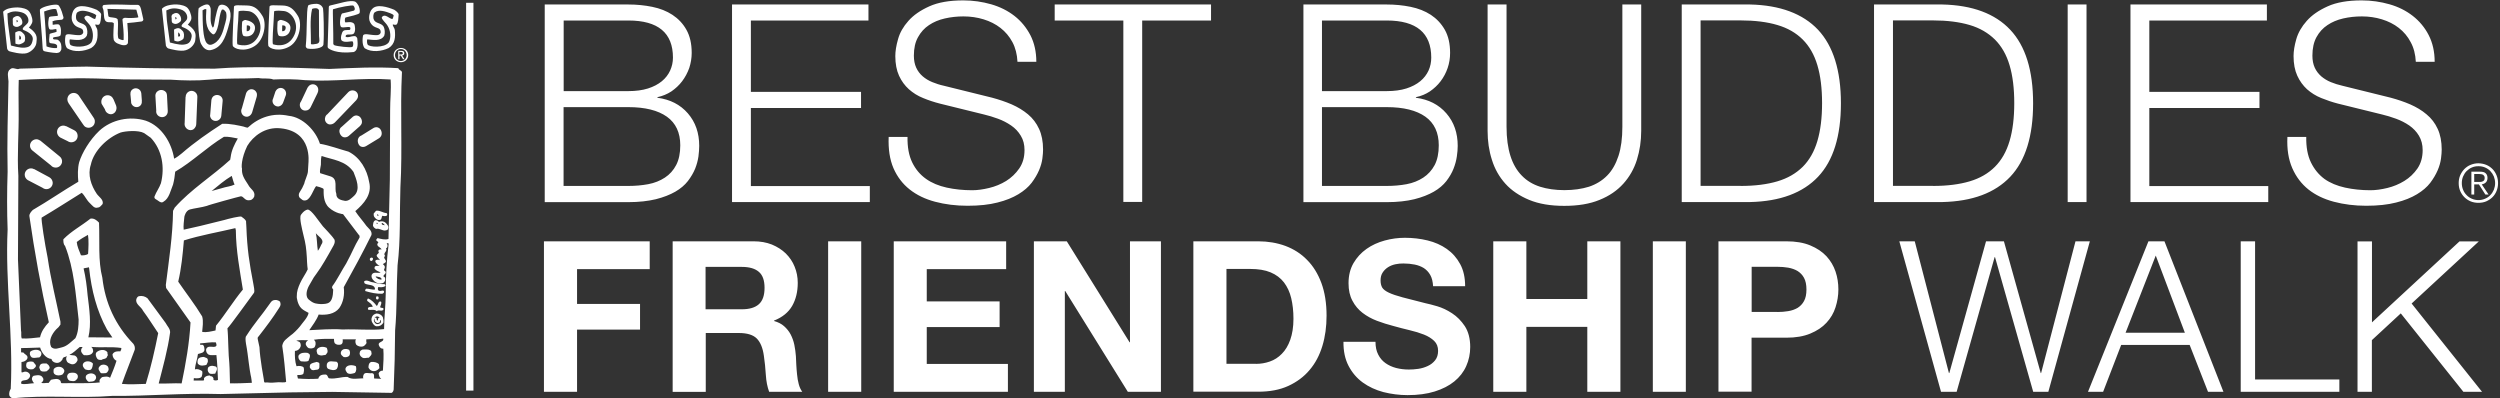 <svg xmlns="http://www.w3.org/2000/svg" xmlns:xlink="http://www.w3.org/1999/xlink" id="Layer_1" x="0px" y="0px" viewBox="0 0 2560 408" style="enable-background:new 0 0 2560 408;" xml:space="preserve"><rect x="0" y="0" width="2560" height="408" fill="#333333" stroke="none"/><style type="text/css">	.st0{fill:#FFFFFF;}</style><path id="BBFW" class="st0" d="M404.5,56.4c0-3.5,2.6-6.2,6-6.2c3.3,0,5.9,2.7,5.9,6.2c0,3.5-2.6,6.1-5.9,6.1 C407.2,62.5,404.5,59.9,404.5,56.4z M410.6,63.7c4,0,7.4-3,7.4-7.3c0-4.3-3.4-7.3-7.4-7.3c-4,0-7.5,3.1-7.5,7.3 C403,60.7,406.5,63.7,410.6,63.7z M408.9,56.9h1.5l2.3,3.7h1.5l-2.4-3.8c1.3-0.1,2.2-0.8,2.2-2.3c0-1.7-0.9-2.4-3-2.4h-3.2v8.5h1.3 V56.9z M408.9,55.8v-2.6h1.8c0.9,0,1.8,0.2,1.8,1.3c0,1.2-1,1.3-2,1.3H408.9z M321.7,194.7 M219.9,70.3c38.9-2.9,78.3-0.9,117.5,0.3 c22.8-1,47.4-2.3,70.5-0.8c0.4,2.1,3.2,2,3.7,4.1c-2,39.1,0.7,78.1-1.6,118.3c-0.9,26.7,0.3,53.2-2.9,79.4 c-1.2,21.7-0.5,44.9-2.5,66.6c-0.1,20.1-0.6,40.5-1.5,60.7c-0.2,1.3-0.7,2.7-2.1,3.4l-60.8-1l-43,0.5l-71.2,1.7 c-38.5-1.2-73.6,2.2-111.3,1.9c-33.4,2.7-68.6-1.2-101.6,2.5c-1.5-0.4-3.1-1.5-3.6-3.2c-0.3-2.8,0.3-4.5,1.5-6.6 C13.7,343,5.2,289.4,7.8,235c-0.7-17.9-0.7-39.1,0-59.2c-0.7-30.7,0.3-62.5,0.9-92.5c-0.2-4.2-2.1-9.8,1.8-12.5 c3.1-2.7,6.1,1.2,9.8-0.5c23-0.3,45.8-2.1,68.6-2.1C132,69.6,176.5,70.3,219.9,70.3z M264.8,79.9c-16.9,0.9-34,0-50.3,1.7 c-13,1.2-27.1,0.9-39.4,0l-48.5-0.3c-18.4-0.5-37.7-1.7-56-0.9c-17.9,0.1-35.2,0.6-51.4,1.5c-0.4,10.9-0.1,21.5-0.1,32.2 c0.3,21.9-1.7,44.4-0.3,66l-0.4,85.6c1.1,24.3,2,49,3.1,72.5c0.7,2.6-0.3,5.9,0.8,8.4c6.5,0.3,12.6-0.5,18.7-1.2 c1.3-6,4.8-10.9,9-15.4c-8.1-35.7-14.6-71.8-19.9-108.6c-0.3-2.3,1.7-4.6,3.5-6.4c15.7-9.1,30.8-19.6,46.6-28.9 c-0.6-6.4-0.8-13.7,0.9-20.1c2.9-9.4,10.6-22.6,20.6-32.1c12.5-11.5,31.2-15.4,47.6-10.3c16.3,5.6,26.6,22.9,29,38.9 c2.7-1.3,5.2-3.3,7.8-5.4c13-11.3,27-21,41.4-30.3c8.1-0.5,18,2,21.8,2.8c1,0.3,3,1.1,4.4,1.1c11.3-10.5,25.8-15.6,42-12.1 c14.3,1.4,27.7,15.2,31.9,28.6c10.1,1.8,19.5,5.4,29.3,8.1c12,6,19,18.6,21.1,31c3.2,12.7-5.2,22.1-14.2,29.9 c3.3,5.2,7.9,10.1,11.4,15.1c2.3,2.8,6,5,5.2,9.3c-8.9,18-18.5,35.7-28.4,53.5c1,7.5-0.4,15.5-4.6,21.4c-4.9,6.3-13.4,7.3-21.1,6.6 c-2.1,5.8-6.7,11.6-9.6,16c10.7-0.4,22.9-1.6,34-0.7c15.3-0.6,27.8,1.1,42.6-0.4c0.1-12.2,1.6-24.1,1.7-36.4c0-17.3,0.9-34.2,3-51.1 l-0.6-0.4c-0.3,0-0.9-0.2-1.3,0.1c-0.1,0.7,0.3,0.9,0.7,1.3c0,1.2,0.3,3.1-1.5,3.7c1.8,3.4-3.7,4.8-0.9,7.9c-3,2.2,1.7,3.7,0.6,6.3 c-0.8,0.8-2.2,1.7-3,2c5.1,3.9-1.2,5.5,2.5,7.4c2.4,2.9-4.9,4.2-0.2,6.4c0.7,2.2-0.2,4.5-2,5.6c-3.7,1.3-7.4,0-9.8-2.7 c-1.5-1.5-2.6-3.5-1.8-5.8c1.9-3.6,5.9-1,9.1-2.3c-2.1-1.1-4.4-1.6-6.1-3.7c-0.5-0.8,0-1.7,0.2-2.4c1.2-1,3.2-0.6,4.8-0.6 c-1.6-1-4.4-2.8-4.4-5.1c0.8-1.7,3.4-1.4,4.9-0.8l-3-3.5c-2.1-2.7,3.4-3.1,1.2-5.6c0-1.7,2-2.4,3.3-1.7c-0.7-2.2-3-2.3-4.1-4.3 c-0.8-1.2,0.3-2.3,0.9-3.3l-2-1.6c-0.8-1.1,0.6-1.8,1.1-2.6c3.6,0.8,7.4,2.1,11.2,0.9c0.5-20.3,1-40.3,1.4-60.8l0.3-70.9 c-0.1-10.9,1.3-21,0.5-31.6c-29.5-2.1-58,2.6-87.3,0.7c-10.7-1.1-22-1.2-32.8-0.7C275.2,79.6,270.1,81,264.8,79.9z M323.7,190.6 c-2.8,3.3-5.4,13-10.3,14.5c-3.4,0.8-4.1-0.8-6.5-2.6c-1.2-1.5-1.3-3.7-0.1-5.6c2.4-3.6,3-4.9,4.7-8.8c0.2-2.1,3.7-9.4,3.8-12.4 l0.5-8.2c0-1.4,4.4-32.7-28.3-36.1c-16.1-1.8-28.4,8.2-34.3,18c-6.3,13-6,22.3-5.4,23.1c-0.4,6.4,1.9,9.9,6.3,16.6 c2.4,4.9,7.7,6.4,6.2,12.3c-1.2,2.6-3.2,3.9-6.2,3.7c-3.7-0.2-4.8-4.1-7.5-4.1c-0.8,0-33.9,9.1-34.7,9.8c-4.7,1.5-13.7,2.6-17.5,3.7 c-4.4,1.3-5.6,7.4-5.6,7.4c-0.4,4.1-1.2,9.5-0.7,13.3l16.8-3.8l24.7-6.1c3.2-1,17.3-4.6,17.8-3.3c2.8,2,4.9,3.7,4.6,5.4 c-0.1-0.2,0.4,5.3,0.3,5.3c0.8,22.2,3,36.6,7.1,57.8c0.2,1.8,1.7,7.4,0.7,9.3c-5.1,6.8-24.4,33.8-27.2,36.4c0,0,0.6,7,0.5,7.1 c0.4,6.1,0.4,19.1,1.4,28.3c0.6,8.8,0.3,12.4,0.7,20.9c4.9,0.3,16.9-0.3,22.4-0.5c0,0-0.4-5-1.3-8.3c-0.8-3.3-3.1-21.8-3.1-21.8 c-0.4-5.1-3.5-15.8-1.3-17.9c8.7-13.6,15.4-20.5,24.4-33.5c2.3-3.7,4.7-3.3,6.4-3.3c0,0,2.8,0.5,3.8,1.8c0.8,2.6,0.8,3.7-1.1,6.5 c-6.5,10.3-13,18.8-20.9,29c-1,0.8-1.1,1.6-0.8,3.1c0.5,2.8,1.7,7.9,1.7,7.9c0.4,11.4,4.5,33.3,4.5,33.3c0.1,1.2,0.1,3.3,1.5,2.9 l1.7-0.1c4.3,0.5,7.1,0.2,12-0.2c2-0.1,6.4,0.7,7.6-0.5c-1.1-12.1-2.1-24.5-4-36.7c0.8-5.4,4.7-7.3,8.3-10.5 c2.9-1.9,7.4-6.4,9.8-9.4c2.7-3.9,8.1-9.1,8.9-13.9c-2.6-1.5-5.1-2.5-7.3-4.6c-4.1-3.7-5.1-12.1-4.8-12.1c-0.1-5.3,1.4-9.2,3.4-13.7 c2-4.6,6.1-10.2,7.8-14.2c-0.6-3.6-0.9-12.2-0.9-12.2c-0.6-9.5-1.1-13.6-3.5-23c-1.3-5.7-4.4-17.4-2.6-20.5c0,0,3-4.8,6.9-5.5 c3.9-0.1,11.3,11.9,15.7,17.2c0,0,10.2,10.7,11,12.5c0.1-0.1,2.5,2.2-0.1,7c0,0-8.6,15.7-13.3,22.8c-2,3.1-7,10-7,10 c-1.8,3.1-3.2,5.4-5,8.7c-1.8,3.3-4.7,11,0.7,14.6c4.6,3.8,7.3,3.6,11.7,4c6.8-0.3,12.2,0.2,12.5-14.9c-1-1.5-1.6-1.7-0.8-3.6 c3.8-4.6,10.6-17.8,14.1-23.1c6.9-12.7,7.8-16.7,13.7-26.6c0.3-2.3-0.8-2.7-0.8-2.7l-16.1-21.2c0,0-7.7-0.6-14.4-6.7 c-6-5.4-5.5-14.5-5.5-18.8C331.5,192.4,323.7,190.6,323.7,190.6z M147.6,136.3c-6-3.3-19.1-2.1-24.1-0.6 c-13.4,5.2-27.5,18.5-30.5,33c-3.5,10.4,0.4,21.4,6.1,29.8c2.1,3.1,7.2,5.9,6,10.4c-1.4,1.4-2.6,3.5-4.8,3.6 c-3.8,1.3-5.8-2.2-8.2-4.4c-3.6-3.3-5.1-7.7-8.4-10.7c-13.7,8.5-27.3,17.3-41,25.4c-0.9,1.1,3.3,27.5,6.1,41.2 c3.2,22,8.7,43.7,13.1,65.4v3c-1.1,1.8-2.5,3.4-4.4,4.9c-4.5,4.9-8.1,11.6-5.1,18c3.5,3.4,7.8,1,11.3,0.3c5.3-1.3,9.3-5.8,13.5-9.3 c2.9-5.7,3.3-12.8,3.3-19.1c-3-26.1-4.6-51.9-13.9-75.4c-1.7-1.5-1.8-4.6-1.7-6.8c8.3-8.5,18.3-13.6,27.7-21.1 c3.5-0.7,6.5,1.6,8.8,4.1c0.8,18.8-1.1,39,3.4,56.4c2.9,25.8,13.2,48.4,31.7,67.6c1.3,1.7,1.9,3.7,1.5,6.1c-4.3,11.7-9,23.1-13.2,35 c8.9,0.9,16,0.1,24.5,0c5.2-17,9.2-34.4,12.7-52c-5.2-7.6-10.1-15.6-15.5-22.8c-1.9-4.3-8-6.7-6.9-11.8c0.3-1.3,1.2-2.8,2.6-3.2 c3.4-0.7,6.4,0.2,8.8,2.1l18.6,25.3c1.6,3.2,4.7,5.8,4.6,9.6c-2.4,18-7.4,35.4-11.7,52.4c8.5,0.3,15.5-0.5,23.5-0.1 c4.2-20.3,7.9-40.8,9.1-62.4l-25-35.3l-0.3-3.1c3.1-25,7.1-50.3,7.4-75.9l1.7-3.3c16.8-18.9,38.1-31.9,56.8-49l0.5-2.8 c0.9-7,3.7-12.6,7.3-19c-4.4-0.8-9.6-2.1-14.2-1.7c-17.6,10.7-32.2,25.4-49.9,35.7c-0.4,4.6-1.1,9-2.2,13.2 c-2.5,5.9-3.9,14.1-9.7,17.5c-0.9,0.5-1.7,1.5-4.2,0c-3.6-2.8-5.6-2.6-5.1-5.3c1.8-4.8,4.9-8.7,6.6-13.6 c4.1-16.4,1.2-34.1-10.4-46.5L147.6,136.3z M329.3,159.7c-0.9,3.1-0.5,5.7-0.7,9c-0.6,3.6-1.3,6.3-0.8,8.6l10.6,3.3 c8.2,2.7,3.6,11.8,6,17.9c-0.3,5.6,5.6,6.6,9,7.2c3.8,0.2,6.4-2.7,9.2-5.2c7-6.6,2.1-17.3-0.6-24.4 C353.9,164.3,340.7,163.7,329.3,159.7z M216.7,195.6l10.4-2.9c4.3-1.5,9-1.7,13.1-3.7c-1.3-2.7-1.9-6-2.9-8.9 C230.1,184.4,223.4,190.1,216.7,195.6z M386,215.7c-1.7,0-1.8,1.8-3.2,2.6c-0.4,1.7-0.1,3.6,1.2,4.7c1.2,1.5,2.9,2.7,5.2,2.2 c1.9-0.8,1.4-2.8,2.2-4.2c1.4,0.3,3.5,0.6,4.7-0.2c0.8-0.8,0.4-2.4-0.4-2.6C392.1,217.9,389.6,215.7,386,215.7z M386.5,219.5 c0.4-0.3,0.7,0.3,0.7,0.3s0.5,1,0.2,1.3c-0.5,0.3-1.2-0.8-1.2-0.8S386.1,219.7,386.5,219.5z M384.5,225.5c-2.3,0.9-2.4,3.3-2.6,5.6 c0.5,1.6,1.7,2.6,3.2,3.3c3.2-0.9,5.8,1.6,9,1.7c1.4-0.5,2.8-0.1,3.2-1.8c1.1-2.6-0.8-4.4-2.3-6.1c-2-1.8-4.6-2-7-1 C387,225.9,385.9,225.6,384.5,225.5z M386.8,228.9c0,0.2-0.5,0.6-0.9,0.5c0,0-0.4-0.6-0.3-1.1C385.8,227.9,386.5,228,386.8,228.9z  M393.8,230.2v0.5c-1-0.5-2.4-0.1-3-1.4C390.9,227,393,229.4,393.8,230.2z M241,233.6c-17.6,4.2-35.6,7.2-52.7,12.6 c-1.2,14.3-2.6,28.7-5.8,42.2c8.1,11.9,17.1,23.3,24.5,35.6c1.5,5,0.4,11,0,15.8c4.5,0.9,9.3-0.5,13.7-1.4l0.5-4.9 c9.8-12,17.6-25,27.5-37c-3.2-20-7-39.6-7.2-60.7L241,233.6z M323.4,238.8c1.4,5.7,1.1,12.3,2.1,18c2.1-2.4,2.8-5.4,4.5-8 C331.4,244.7,325.7,241.9,323.4,238.8z M90.1,240.5c-3.1,1.6-8.1,4.6-11.5,7.3c0.3,4.2,2.4,8.9,4.3,13.6c1.8,0.4,6.2-0.2,7.3-1.5 C90.6,254.6,91,245.5,90.1,240.5z M378.7,265.6c0.1,0.7,0.5,1.8,1.7,1.7c0.9-0.5,1.8-1.4,1.5-2.8C381,263.1,378.5,263.9,378.7,265.6 z M90.9,273.6c-1.6,0.8-3.6,0.6-5.3,1.3c2.1,8.8,3.3,18,4.1,27.3c1.7,14.1,4.1,29.5,0.8,43.2l24.6,0.2l-5.6-8.3 c-10.5-19.1-15.8-40.1-18.2-62.4L90.9,273.6z M384.8,283v0.7c1.5,1.5,3.8,3.1,6.1,2.4C390.3,283.3,386.9,283.6,384.8,283z  M382.1,289.1c-3.2-0.1-6-3-9-1.2c-0.6,0.8,0,1.6,0.4,2.4c3.5,2.1,10.5,0.5,10.5,6.1c-2.8,0.6-5.8-0.9-9-0.8 c-0.9,0.6-1.1,1.5-1.1,2.4c5.6,1.7,11.5,3,17.5,2.8c0.9-0.4,2.1-0.9,1.9-2.4c-0.9-1.9-3.1,0-4.9-0.6c-1.8-0.3-1.6-2.4-1.2-3.8 c2.3,0,5.6,0.6,7.4-1.3c0.2-0.8-0.2-1.4-0.8-1.7C389.7,291.1,385.8,290.2,382.1,289.1z M386,303.4c-1.2,0.2-0.9,1.5-0.9,2.5 c0.3,0.6,0.9,0.9,1.7,0.7c1.1-0.2,0.9-1.5,0.9-2.5C387.2,303.7,386.8,303.4,386,303.4z M377.2,305.7c-1.2,0-1.2,1.3-1.2,2.4 c2.1,1.6,5.4,3.6,5.6,6.1c-1.2,0-2.5,0-3.6,0.3c-1.3,0.3-1.5,1.7-1,2.6c2.8,0.8,6.6-0.8,8.8,1.6c2-2.1,5,0.7,6.8-1.6 c0.8-2.7-2.4-1.2-3.4-2.6c0.5-1.8,1.9-4,1-5.6c-3.1-1.1-2.6,3.1-4.4,4.4C383.6,310.3,380.5,307.1,377.2,305.7z M392.5,330.6 c-1.6,2.3-3.7,3.7-6.5,3.5c-2.1,0.2-3.6-1.8-4.6-3.5c-1-1.5-1.4-3.7-0.7-5.4c0.6-2.4,2.6-3.7,4.9-4.2c2.6,0.1,5.1,1.3,6.4,3.7 C392.5,326.7,392.9,328.7,392.5,330.6z M383.5,325.8c0.8-0.6,1.3-0.8,1.9-0.2c0.4,0.5,0.2,1.8,0.5,2.2c0.8,0.9,1.1,0.3,1.2-0.6 c0.2-0.3-0.1-1,0.2-1.2c0.4-0.5,0.9-1,1.8-0.5C387.7,323.9,384.8,323.1,383.5,325.8z M390,327.7h-0.4l-0.2,0.8l-0.1,0.6 c-0.5,1.4-1.6,1.5-2.9,1.7c-1.7-0.4-3.2-2-2.9-4.3l-0.4-0.2l-0.3,1.9l0.4,1.2c0.9,1.8,1.7,2.3,3.4,2.5 C388.4,331.4,390.9,331.3,390,327.7z M50.5,181.5L50.5,181.5l-15.6-8.4l-0.1,0.1c-0.9-0.5-1.9-0.8-3-0.8c-3.6,0-6.5,2.9-6.5,6.5 c0,2.4,1.3,4.3,3.1,5.5l0,0l15,7.8c1.2,0.9,2.6,1.5,4.1,1.5c3.6,0,6.5-2.9,6.5-6.5C53.9,184.7,52.5,182.6,50.5,181.5z M61,160.1 L61,160.1l-19.8-16.2l0,0.1c-0.8-0.6-1.8-1-2.8-1.3c-3.6-0.6-6.9,1.8-7.6,5.3c-0.4,2.3,0.5,4.5,2.1,5.9l0,0l19.3,15.5 c0.9,1.1,2.2,1.9,3.7,2.1c3.6,0.7,6.9-1.7,7.6-5.3C63.9,163.9,62.9,161.5,61,160.1z M75.9,133.3L75.9,133.3l-8.1-4.1l-0.1,0.1 c-0.9-0.5-2-0.7-3.1-0.7c-3.6,0.2-6.3,3.1-6.2,6.8c0.1,2.3,1.5,4.3,3.3,5.4l0,0l7.5,3.7c1.2,0.8,2.6,1.3,4.1,1.2 c3.7-0.2,6.4-3.2,6.2-6.8C79.5,136.4,78,134.3,75.9,133.3z M95.8,120.4L95.8,120.4L80.6,97.7l0,0c-0.7-0.9-1.5-1.5-2.5-2 c-3.3-1.4-7.1,0-8.6,3.4c-0.9,2.1-0.6,4.5,0.6,6.3v0.1L85,127.3c0.7,1.2,1.7,2.4,3.1,3c3.3,1.4,7.1-0.1,8.5-3.3 C97.6,124.7,97.2,122.2,95.8,120.4z M118.9,108.1L118.9,108.1l-2.7-6.5l-0.1,0c-0.4-1-1-1.9-1.8-2.6c-2.8-2.3-6.8-1.9-9.1,0.9 c-1.4,1.8-1.8,4.1-1.2,6.2l0,0.1l3.3,5.5c0.4,1.4,1,2.7,2.2,3.7c2.8,2.3,6,2.1,8.4-0.6C119.4,112.8,119.7,110.3,118.9,108.1z  M145.2,103.6h0.1l-0.6-8h0c-0.1-0.9-0.4-1.8-0.9-2.6c-1.7-2.6-5.2-3.4-7.8-1.7c-1.7,1-2.6,2.9-2.4,4.8h-0.1l0.7,7.3 c-0.1,1.2,0.1,2.6,0.9,3.7c1.7,2.6,5.2,3.4,7.8,1.7C144.6,107.7,145.5,105.7,145.2,103.6z M171.8,113.7L171.8,113.7L171,97.7H171 c0-0.9-0.3-1.9-0.7-2.8c-1.8-2.7-5.5-3.6-8.3-1.9c-1.9,1-2.9,3-2.9,4.9h0l0.9,15.3c-0.2,1.3,0,2.7,0.8,3.9c1.7,2.8,5.5,3.7,8.3,2 C170.9,118,171.9,115.9,171.8,113.7z M201,126.4L201,126.4l1.1-27.2l0,0c0-1-0.2-2.1-0.7-3c-1.7-3-5.4-4.1-8.3-2.3 c-1.9,1.1-3,3.2-3,5.4h-0.1l-0.9,26.4c-0.2,1.5-0.1,2.9,0.7,4.3c1.8,3.1,5.5,4.2,8.3,2.4C200,131,201.1,128.7,201,126.4z  M226.6,118.7L226.6,118.7l1.4-15.3l0,0c0.1-0.9,0-1.9-0.4-2.7c-1.2-2.9-4.7-4.2-7.6-3c-1.9,0.7-3.1,2.4-3.4,4.3l-0.1,0l-1.2,14.7 c-0.3,1.2-0.3,2.5,0.3,3.7c1.2,2.9,4.6,4.2,7.5,3C225.1,122.5,226.4,120.7,226.6,118.7z M289.9,105.1L289.9,105.1l2.8-7.6l0,0 c0.3-0.8,0.4-1.7,0.2-2.7c-0.5-3.1-3.4-5.2-6.4-4.7c-2,0.3-3.5,1.7-4.3,3.4l-0.1,0l-2.3,7c-0.6,1.1-0.9,2.4-0.7,3.7 c0.5,3.1,3.4,5.2,6.4,4.8C287.6,108.5,289.2,107,289.9,105.1z M258.2,115L258.2,115l4.7-16l0,0c0.2-1,0.3-1.9,0.2-2.9 c-0.7-3.3-3.7-5.3-6.9-4.6c-2,0.6-3.5,2.1-4.2,4h0l-4.3,15.3c-0.6,1.2-0.9,2.7-0.6,4c0.6,3.3,3.7,5.3,6.8,4.6 C256,118.8,257.6,117,258.2,115z M318.1,109.8L318.1,109.8l7.3-15h-0.1c0.4-0.9,0.7-1.8,0.6-2.9c0-3.3-2.7-5.8-5.9-5.6 c-2.1,0.1-3.9,1.4-4.8,3.2l-0.1-0.1l-6.8,14.4c-0.9,1.1-1.3,2.4-1.3,3.8c0.1,3.3,2.7,5.9,6,5.6C315.3,113.2,317.2,111.7,318.1,109.8 z M357.1,139.2L357.1,139.2l11.6-10.2v-0.1c0.7-0.6,1.2-1.3,1.6-2.2c1.2-3-0.7-7.2-3.6-8.1c-1.8-0.8-3.8-0.3-5.3,0.9v0l-11,9.9 c-1.1,0.7-2,1.7-2.5,2.9c-1.2,2.9,0.8,7.1,3.6,8.1C353.5,141,355.6,140.5,357.1,139.2z M342.9,125.4L342.9,125.4l22.1-23v-0.1 c0.6-0.6,1.1-1.6,1.4-2.5c0.9-3.2-0.9-6.4-4.1-7.1c-2.1-0.5-4.2,0.2-5.6,1.6l0,0l-21.4,22.6c-1.2,0.8-2,1.9-2.3,3.3 c-1,3.2,0.9,6.4,4.1,7.2C339.2,127.7,341.4,126.9,342.9,125.4z M374.9,149.6L374.9,149.6l13.3-8.1l0,0c0.7-0.5,1.4-1.1,1.9-2 c1.7-2.6,0.5-7-2.1-8.5c-1.6-1-3.7-1-5.4,0V131l-12.6,7.8c-1.2,0.4-2.3,1.3-2.9,2.5c-1.6,2.6-0.5,7,2.1,8.6 C371.1,150.9,373.2,150.6,374.9,149.6z M388.3,354.3c-2.5-4.8,5.2-3.5,4.1-7.6c-5.1,1.1-11.7,0.2-17.3,0.8c0,0.9-0.2,2.6,0.3,3.7 c-0.9,1.5-2.3,3.2-3.9,3.6c-2.3,0.5-4.8-0.1-6.6-1.7c-0.9-1.4-1.5-3.9-0.4-5.6h-13.6c0.2,2.2,0.2,4.4-1.8,5.3 c-2.3,0.6-4.6,0.3-6.2-1.2c-0.9-1.3-0.9-3.3-0.9-4.6c-7.1-0.1-14.8-0.1-20.6,0.9l1.2,1.3c1.2,2.5,0.4,4.8-0.5,6.4 c-1.7,1.4-4,1.4-6,0.9c-1.2-0.6-2.2-2-2.7-3c-1-2.1,0.5-4.3,2.2-5.1c-4.1,0.1-8.5-0.5-12.2,0.4l1.9,0.8c2.4,0.6,2.6,2.2,2.7,4.5 c-0.6,2.9-3,5.2-6,5.2c-0.2,5.4,0,10.8,1.6,15.7c2.7-0.6,6.2-0.3,7.4,1.4c0.6,2.2,0.2,4.4-0.4,6.4c-1.6,1.5-4.3,1.2-6.1,1.2 c-0.2,1.2,0.4,2.6,0.6,3.6c6.6,0.5,13.8,0.7,20.8,0.2c1.1-4,4.4-4.3,7.6-4.3c2.5,0.5,1.8,3.1,3.5,3.9c7,1,12.2-1.7,18.9-1.4 c4.3,3.1,10.9,1.4,16.2,1.4c-0.6-1.1-0.2-2,0-3.1c1.2-4.1,5.8-1.5,8.7-2.2c3.3,0.3,1.8,3.9,2.4,5.5l7.2,0.3c-2-1.4-2.2-3.2-2.7-5.4 c0.4-1.8,2.1-3,4.4-3c0.5-7,1-15.6,0.4-22.4C390.1,357.2,389,355.8,388.3,354.3z M308.1,370c-2-1.4-3.1-3.8-2.3-6.1 c2-2.9,5.8-2.9,8.9-2.6c0.9,0.3,1.8,0.8,2.4,1.6c0.9,2.5-0.6,4.4-1.2,6.6C313.6,370.7,310.4,370.1,308.1,370z M325.1,378.5 c-2.6,0-5.5,1.9-7.2-1.2c-1.2-1.1-0.6-3-0.1-4.2c1.8-1.7,4.3-1.7,6.5-2.5c1.1,0.4,2.6,0.4,2.8,1.9 C326.8,374.3,328,377.7,325.1,378.5z M330.9,363.8c-2,0.6-4.3,0-5.8-1.2c-0.5-1.5-1.4-3.5-0.4-5c2.2-3,7-2.9,9.9-1.4 c0.6,1.3,1.6,4.4-0.1,5.8C333.1,364.5,332.1,363.2,330.9,363.8z M344.9,377.7c-2.2,2.2-6.4,1.1-8.8,0c-1.9-1.1-1.6-3.5-1.3-5.2 c1.8-4,6.3-2,9.8-2.1l1.3,1.3C346.5,374,345.9,376.1,344.9,377.7z M351.9,365.6c-1.2-1.1-2.6-1.9-2.9-3.5c-0.3-2.3,1.1-3.7,2.9-4.5 c2-0.5,4.1-0.3,5.7,0.7c1,1.7,1.3,4.4-0.2,6.2C356.1,365.7,353.9,366,351.9,365.6z M363.3,381.9c-2.2,0.7-5.5,1.7-7.7,0 c-1.2-1.6-2.7-3.5-1.3-5.7c2-2.9,7.2-2.6,10.1-1.2C365.1,377.1,365.1,380.2,363.3,381.9z M370.8,366c-1.8-1.1-3-3.1-2.4-4.9 c0-1.7,1.2-2.3,2.6-3.1c1.6-0.1,9.4-1.1,9.3,2.8c0.9,2.7-1.4,3.9-2.6,5.5C375.5,366.1,372.8,367.5,370.8,366z M381.1,379.8 c-1.8-0.5-3-1.8-3.8-3.5c0.1-2.1,0.2-4.7,2.9-5.7c2.7-0.2,6,0.4,7.8,2.3l0.5,4.1C386.6,379.3,384,380.6,381.1,379.8z M221.6,363.6 c-2.7-0.1-5.5,0.5-7.9-0.4c-2-1.2-3-3.4-2.6-5.6c0.3-1.1,1.4-2.2,2.5-2.4c2.3-0.8,8.1,1.5,8.1-2.1l-0.6-2.5 c-5.4-0.5-10.4,0.7-15.9,1c-0.1,0.2-0.6,0.4-0.4,0.7c0,1.4,1.8,0.5,2.8,0.8c1.7,1.1,1.5,2.9,1.8,4.6c0,3.9-4.2,3.9-6.7,4.8 c-0.6,5.4-2.8,10.3-3.1,15.8c2.7-1,5.2,0.4,7.4,1.7c0.6,2.1,0,4.1-0.6,5.9c-1.8,1.9-5.2,1.6-7.9,1.3l-0.2,2.5h9.4 c1.7,0.2,1.2-1.6,1.2-2.5c1.4-2,3.6-2.7,6-2.7c0.4,0.4,0.8,1,1.4,0.8c1.6,0.1,2.7,2,2.3,3.7c1.2,0.8,3.4,0.8,4.6,0 C222.9,380.2,222.5,371.8,221.6,363.6z M203.2,373c-1.5-1.1-0.9-3.4-0.6-4.9c1.2-2.3,3.8-2.5,6.2-2.6c1.4,0.9,4,0.7,4,3.2 c0.5,2-0.8,3.5-1.5,5C208.6,374.3,205.5,375.1,203.2,373z M220.4,382.6c-2,0.2-4.6,0.7-6.1-0.4c-1.7-1.7-2.1-3.8-1.1-6 c1.2-1.4,3.7-2,5.6-1.4c1.2,0.2,2.6,0.3,3.2,1.7C222.7,379,221,380.6,220.4,382.6z M124.1,356.3c-10.1-1.5-20.5-0.1-30.7-1.1 c1.7,1.1,1.9,3,2,4.8c-1.3,3.8-5.5,4-9.3,3.7c-1.2-0.6-2-1.9-2.6-2.9c-1-1.8-0.3-4.1,1.2-5.5h-3c-3.6,2.9-6.7,6.3-10.7,8.1l5.2,0.6 c2.1,0.6,3.8,3.2,3,5.5c-1.3,2.6-3.7,4.3-6.8,3.2c-1.6-0.8-3.5-1.1-4.1-3.2c-1-1.5-0.5-4.1,0.4-5c-1.4,1.2-4.6,0.9-4.6,3.3 c-1.5,2.6-4.1,4.5-7.3,3.6c-1.9-0.4-3.8-1.8-4.1-3.8c-5.9-0.5-10.2-6.7-11.6-11.7c-6.3,0.1-13.1,0.6-19.5,0.5v4.4l2.4,0.2 c1.3,2.1,5.1,2.8,4,6.1c-1.1,2.4-3.6,3.4-6,3.6v10.5c0.7,0,1.4,0.3,1.7-0.1c2.5-1.2,5.4-0.3,6.8,2.1c0.9,2-0.1,3.8-2,5.2 c-2.2,1.8-7.9-0.1-6.7,4.6c4.2,0.9,8.7-0.4,13.1-0.6v-0.3c-1.4-0.5-1.2-2-2-2.9c-0.6-1.6,0-3.5,1.5-4.4c3.1-0.5,7.6-1.7,9.5,2.1 c1.3,1.9,0,4-1.7,5.2c2.6,0.7,4.9-0.2,7.6,0l2.4-3.2c3-0.6,7.5-2.1,9.8,1.2c0.4,0.8,0,1.8,1.1,2.3c13-0.3,26.8,0.6,39.1-0.8 c-1-2.3,0.5-3.9,2.3-5.4c2.4-0.5,6.2-1.2,8.2,0.7c2.3-5.7,4.9-11.6,6.6-17.5c-2.6-1.1-4.1-3.9-4.1-6.6c1.7-3.2,5.3-3.2,8.1-3 C123.6,358.5,124.8,357.3,124.1,356.3z M34,378c-2.1,0.4-4.6,0.4-6.1-1c-1.7-1.5-1.1-3.6-0.6-5.6c1.8-1.4,4.4-1.4,6.7-0.9l2.6,3.2 C37.4,375.8,35.2,376.9,34,378z M32.5,366c-1.8-1.4-2.5-3.9-1.5-5.9c2.6-2.3,9.6-3.2,11.3,1.1c0.5,2.2-0.6,3.7-2,4.8 C37.7,366,34.9,367.1,32.5,366z M47.7,380.2c-2.6,0.4-6.4,0.9-6.9-2.4c-1.1-1.2-0.3-2.7,0.2-3.9c1.2-2.3,4.6-1.6,6.7-1.7 c1.1,0.7,2.4,1.8,2.9,3.2C51.7,377.5,49,379,47.7,380.2z M63.8,383.6c-2.3,1-5.4,1.3-7.5-0.2c-2-1.2-1.5-3.6-1.3-5.3 c1.8-3.2,8.6-3.7,10.6,0.5C66.5,380.6,65.1,382.2,63.8,383.6z M77.9,389.1c-1.5,1.9-4.5,1-6.3,0.8c-1.5-0.4-2.4-2-2.7-3.3 c-0.6-2.1,0.6-4,2.5-4.7c2.9-0.5,6.6-0.7,8.1,2.2C80.1,386,79.6,387.9,77.9,389.1z M85.1,372.4c1.9-3.5,8.2-2.9,10.1,0 c-0.3,1.9-0.5,4.9-2.3,6.2c-1.8,0.7-3.8,0.3-5.7-0.4C85.9,376.9,84,374.8,85.1,372.4z M97.3,389.1c-1.2,2.1-4.2,1.4-6.1,1.9 c-1.2-0.1-2.4-1.7-2.9-2.7c-0.7-1-0.7-2.9,0-3.9c2-2.3,6.7-2.9,9-0.5C98.8,385.4,98.8,387.8,97.3,389.1z M98.5,361.1 c2.5-2.9,8.7-4.2,11.5-0.4c-0.3,1.8,1.2,2.8-0.2,4.1c-0.7,3.2-4.1,2.3-5.9,3.8c-1.5,0-3,0-4.1-1C98.4,365.7,97.4,363.2,98.5,361.1z  M110.6,379.9c-1.1,3.2-4.6,2.1-6.7,2.3c-1.5-0.3-1.6-2.1-2.6-3.2c-1.2-2.3,0.8-4.4,2.6-5.3c2.4-0.8,5.2-0.2,6.7,1.8 C111.1,376.9,111.8,378.6,110.6,379.9z M366.9,5.4c0.7,1.3,2.3,5.4,1.2,8.1c-1,1.3-9.3,3.3-14.2,4.4c-0.9,0.5-1,4.1-0.4,4.9 c0.6,0.7,7.3-1.8,9.4,2.1c0.5,1.3,1.5,6.6-0.4,9.2c-1.7,2.2-6.2,0.5-8,1.8c-0.5,0.4-0.8,1.5-0.4,1.8c2.7,1.2,5.7-0.8,8.3-0.7 c1.7-0.4,2.7,0.8,3.4,2.1c0.2,2.9,2,12.2-3.7,14.2c-18.1,2.1-25.1-3.3-25.8-3.8c-0.7-0.6-0.8-1.5-0.8-1.5 c0.6-14.2,1.1-39.5,1.2-40.9c0-1.3,1.5-1.5,1.5-1.5c8.3-1.7,20.7-6.2,25.7-3.8C365,2.5,366.2,4.1,366.9,5.4z M341,9.5 c-0.5,1,0.5,23.5,0.3,35.6c0,0,0.5,0.9,1.1,1.2c2.5,1.1,17.1,2.8,18.4,1.7c1.4-1,1.1-5.1,0.2-5.6c-1-0.6-8.3,1.9-11.2-1 c-1.6-2,0.1-8.4,1.7-9.7c2-1.7,6.8-0.4,7-1.4c0.4-0.8,0.5-2-0.2-2.4c-1.9-0.9-6.3,0.8-8.7-0.1c-2.9-1.4-0.7-13.5,0.7-14 c1.5-0.4,11.2-2.5,12-2.9c1.9-1,0.7-4.1-0.4-5.1C360.9,4.9,347.6,7.3,341,9.5z M330.8,8.7c0.4,1.8,1.3,24.8,0.4,36.8 c-0.4,4.1-10.8,5.3-16.4,4.2c-1-0.5-1.7-1.4-1.7-2.5c1.5-14.4,0.5-36.2,2.4-41.4c0.6-1.2,5.4-1.9,8.6-1.9 C327.2,4,329.9,5.8,330.8,8.7z M319.6,9.1c-2.6,11.1-1,24.4-1.2,35.9c0.5,0.9,3.7,0.2,5.7-0.1c4.3-0.7,2.7-5,2.6-7.9l-0.1-26.5 C325.6,7.7,321.7,8.2,319.6,9.1z M60.4,5.9c2.5,3.7,3.7,8.6,4.6,11.8c0.2,1.2-0.7,2.2-1.7,2.5c-3.2,0.4-6.7,0.2-9.6,1.7 c0.5,1.4,0,2.1,0.3,3.5c2.1-0.2,4.3-0.9,6.4-0.3c2.8,2.5,2.1,9.3,1.6,11.1c-2,2.1-5.2,1-7.7,2.4c0.1,0.6-0.1,1.3,0.3,1.5 c1.2,0.7,4.2-0.2,5.3,1.2c3.1,2.3,3.1,6.1,2.9,9.3c-0.8,2-1.4,3.4-4.7,3.7c-4.5-0.2-12.7-1.5-13.4-2.2c-0.8-0.6-1-2.4-1-2.4 c-0.6-13.6-3.2-38.2-2.8-40c2.6-3,12.1-4.7,13.8-4.8C56.8,4.8,59,4.3,60.4,5.9z M45.2,11.8c1.2,11.8,1.7,23.8,2.4,35.7 c3.2,1.3,7.4,2,10.4,1.7c0.9-0.4,0.3-1.7,0.5-2.5c-1.4-2.6-4.9-1.9-7.3-2.6c-1.6-1-0.6-6.2-0.4-9.1c0.4-1,4.5-1.3,7.1-2.4 c0-0.9,0.1-2.1-0.4-2.9c-2.1,0.2-5.9,1.5-7.1-0.1c-1.9-4.2-0.5-11.2-0.1-12c1-1.3,8.7-0.8,9-1.7c0.1-1.2-1.5-5.4-1.6-6.3 C55.9,8.3,49,10.3,45.2,11.8z M141.3,5c2.1,0.4,2.6,2.7,3.1,4.3l2.4,10.6c-0.1,1.7-1.5,2.2-2.7,2.2c-4.6,0.6-9.1,1.2-13.7,1.5 c0.6,6.7,1,13.6,0.6,20.5c-1.1,2.6-4,2.4-6.2,2c-3-1-6.7-1.7-8.3-5.2c-1.1-5.5,0.4-16.7,0-17.2c-2.2-2.1-6.8,0.5-8.8-2.7 c-2.1-3.4-0.6-9.2-2.6-13c-0.4-1.3,0.1-2.8,1.3-2.9C118,3.9,131.5,5.3,141.3,5z M110,9.1l1,7.6c1.9,1.9,6.8,0.4,9.4,2.9 c1.3,6.3-0.6,13.5,0.7,19.6c0.6,0.8,5.2,2.7,5.5,1.5c0.3-6.9-0.5-13.9-1.2-20.6c0-1.1,1.1-1.5,2.3-1.9c4.7,0.6,13.8,0.1,14-0.6 l-2.1-7.7C129.4,9.7,120.1,9.2,110,9.1z M215.7,8.9c0.5,6.9-1.3,13.3,2,19.3c0,0,0.8,0.1,1.3-1.6c0.4-1.5,2.1-14.2,5-20.4 c2.3-2.7,6.6-0.9,8.1,0.2c6.8,5.5,3.3,15.3,1.5,22.1c-2.9,10-6.6,20.8-18.3,22.9c-4.3,0.5-7.5-2.8-9.2-6.1c-3.8-5.9-3.5-36-2.6-37 c2.5-2.1,7.8-4.6,9.8-3.5C215.3,5.7,215.7,8.9,215.7,8.9z M207.4,10.6c0.1,13.4,0.3,28.9,4.3,33.5c1.2,1.3,2.6,2.1,4.6,1.7 c8.4-2.5,11.6-11.5,13.4-18.8c1.4-5,3-9.3,1.8-14.3c-0.9-1.3-2.4-3.8-4.4-2.7c-2.3,4.8-2.3,9.5-3.5,15.3c-0.9,4.5-3.4,11.6-6.1,9.5 c-7.6-5.6-6.7-16-6.2-25.2C209.9,8.7,208.6,9.9,207.4,10.6z M103.6,14.8c-0.3,3.5-0.2,8.6-2.2,10.4c-1.1,0.4-2.8,0.1-3.7-0.2 c-0.6,1.3,1.8,3.7,2,5.7c0.6,7.1,0.4,14.3-6.4,18.5c-7,3.4-17.3,4.7-24.4,0.3c-3.5-3.4-2.1-12.9-1.5-13.6c1.7-1.7,5.9-0.4,9.7-0.1 c2.7,0.1,6.8,1.1,8.1-2.3c0.5-7-6.6-2.7-10.7-10.6c-2.4-4.2-0.5-11.3,1.8-13.6C81,3.6,92.5,7.3,99,10 C100.6,11,103.4,12.9,103.6,14.8z M94.9,13.5c-4.7-1.7-11.3-4.2-15.8-0.8c-1.4,1.5-1.5,4.5-1.1,6.6c1.5,5.3,7.8,3.6,10.3,8.1 c1.2,2.6,1.6,6.3,0.6,9.1c-3.5,6.1-11.5,4.3-17.4,3.8c-0.6,1.7-0.2,4.2,0.3,5.2c1.2,2.8,17.5,4,21.9-2.3c2.4-4.8,1.7-12-1.2-16.6 c-1.9-3.3-6.8-6.9-6-9c3.4-4.3,7.3,1.7,10.9,1.9c0.4-1,1-2.4,1.2-3.9C97.7,14.7,96.6,14.2,94.9,13.5z M177.9,4.6 c3.4-0.3,9.2,0.2,12.9,2.5c3.2,2,5.2,8.1,5.2,11.4c0,3.3-3.7,6.7-3.7,6.7c10,6.8,7.9,11.5,7.7,15.5c-0.2,4-4.1,9-9.7,10.7 c-5.5,1.8-16.6-1.4-18-1.8c-1.3-0.4-2.2-2.3-2.4-2.7c-0.1-0.5-4.1-37.9-4.1-37.9C168.8,5.6,174.5,4.9,177.9,4.6z M170.3,10.7 c0,0,0.4,10.3,0.9,12.8c0.5,2.5,2.4,18.4,2.8,20c0,0,9.1,2.7,13.8,2.2c4.6-0.5,7.4-1.7,8.4-7.9c1.1-6.2-7.4-9.3-9.1-10 c-3.9-1.6,3-5.3,4.2-7.9c1.3-2.6-0.1-8.5-6.4-10.3C178.2,7.7,174.5,8.7,170.3,10.7z M288.9,5.6c8.1,0.1,11.9,3.8,16.2,10.8 c4.4,6.9,2.2,24.3-8,30.8c-10.4,6.5-21.7,2.8-22.4-0.6c-0.7-3.3,1.3-39.9,1.3-39.9C276.7,4.8,280.8,5.5,288.9,5.6z M280.7,11.6 c0,0-0.4,7.2-0.5,9.6c-0.1,2.5-1.7,22.5-0.7,24.1c0,0,13.5,5.1,20.8-7.3c7.4-12.3-0.8-25.7-9.5-26.7 C282.1,10.3,280.7,11.6,280.7,11.6z M288.6,20.6c0.7,0.2,10.1,1.9,8.7,9.4c-1.3,7.5-8.1,7.8-11.3,6.8c-3.2-0.9-1.7-14.8-1.7-14.8 C286.7,19.8,287.9,20.4,288.6,20.6z M289,26l-0.1,5.9c0,0,3.1,0.7,3.6-2.9C293.1,25.4,289,26,289,26z M252.6,5.6 c8.1,0.1,11.9,3.9,16.2,10.8c4.4,6.9,2.2,24.3-8.1,30.8c-10.3,6.6-21.7,2.8-22.4-0.6c-0.7-3.3,1.3-39.9,1.3-39.9 C240.5,4.8,244.5,5.5,252.6,5.6z M244.3,11.7c0,0-0.3,7.2-0.4,9.6c-0.3,2.5-1.8,22.6-0.8,24.1c0,0,13.6,5.1,20.8-7.3 c7.3-12.3-0.8-25.7-9.5-26.7C245.8,10.3,244.3,11.7,244.3,11.7z M252.3,20.7c0.7,0.1,10.1,1.8,8.7,9.3c-1.4,7.6-8.1,7.8-11.3,6.9 c-3.2-1-1.7-14.8-1.7-14.8C250.5,19.8,251.7,20.5,252.3,20.7z M252.7,26l-0.1,5.9c0,0,3,0.7,3.6-2.9C256.7,25.4,252.7,26,252.7,26z  M408.2,14.8c-0.3,3.5-0.2,8.6-2.2,10.4c-1.1,0.4-2.8,0.1-3.7-0.2c-0.6,1.3,1.8,3.7,2,5.7c0.7,7.1,0.4,14.3-6.3,18.5 c-7,3.4-17.4,4.7-24.4,0.3c-3.5-3.4-2.2-12.9-1.6-13.6c1.7-1.7,5.9-0.4,9.7-0.1c2.7,0.1,6.9,1.1,8.1-2.3c0.4-7-6.5-2.7-10.7-10.6 c-2.4-4.2-0.5-11.3,1.9-13.6c4.7-5.7,16.2-2,22.7,0.7C405.2,11,407.9,12.9,408.2,14.8z M399.5,13.5c-4.7-1.7-11.3-4.2-15.9-0.8 c-1.5,1.5-1.5,4.5-1.1,6.6c1.6,5.3,7.8,3.6,10.4,8.1c1.2,2.6,1.5,6.3,0.6,9.1c-3.5,6.1-11.5,4.3-17.4,3.8c-0.6,1.7-0.2,4.2,0.3,5.2 c1.2,2.8,17.5,4,21.8-2.3c2.5-4.8,1.7-12-1.2-16.6c-1.8-3.3-6.7-6.9-6-9c3.4-4.3,7.4,1.7,10.9,1.9c0.5-1,1.1-2.4,1.2-3.9 C402.3,14.7,401.2,14.2,399.5,13.5z M15.2,7.7c3.4-0.4,9.3,0.2,12.9,2.4c3.2,2,5.1,8,5.1,11.4c0,3.2-3.6,6.7-3.6,6.7 c10,6.8,7.9,11.4,7.7,15.4c-0.2,3.9-4.2,9-9.7,10.8c-5.5,1.7-16.6-1.5-18-1.9c-1.3-0.4-2.2-2.2-2.3-2.7c-0.1-0.4-4.1-37.8-4.1-37.8 C6.2,8.6,11.9,7.9,15.2,7.7z M7.6,13.8c0,0,0.4,10.3,0.9,12.8c0.5,2.6,2.3,18.3,2.7,20c0,0,9.3,2.7,13.9,2.2 c4.7-0.5,7.3-1.7,8.4-7.9c1.1-6.2-7.4-9.3-9-10c-4-1.6,2.9-5.2,4.2-7.9c1.3-2.6-0.1-8.5-6.3-10.3C15.5,10.8,11.8,11.8,7.6,13.8z  M13.7,18.1c0,0,3.5-3,6.3-1c2.8,2,3.7,6.6,2.1,8.1c-1.7,1.4-4.6,3.6-7.8,1.5c-1.7-1.1-1-3.1-1.2-5.1C12.9,19.7,12.9,19.3,13.7,18.1 z M18.3,21.6c0-0.7-1.4-1.2-1.4-1.2l0.2,2.5C17.1,23,18.3,22.4,18.3,21.6z M24.2,34.6c1.9,1.7,1.7,5.2,1.2,7.3 c-0.5,2-4.1,3.1-5.3,3.5c-1.3,0.4-4.3-0.7-4.3-0.7l-0.2-11.4C20.7,30.1,22.4,32.9,24.2,34.6z M19.8,36.3l-0.2,3.9 c0,0,0.6,0.5,1.3,0.2c0.8-0.4,0.6-1.3,0.6-1.9C21.4,37.8,21,36.8,19.8,36.3z M176.3,15c0,0,3.5-3,6.4-1c2.7,2.1,3.6,6.6,2,8.1 c-1.6,1.5-4.5,3.6-7.7,1.6c-1.7-1-1-3.1-1.2-5.1C175.5,16.7,175.5,16.3,176.3,15z M180.9,18.6c-0.1-0.7-1.5-1.2-1.5-1.2l0.3,2.5 C179.8,20,180.9,19.4,180.9,18.6z M186.9,31.6c1.9,1.8,1.7,5.2,1.2,7.3c-0.5,2-4.1,3.2-5.4,3.5c-1.2,0.4-4.2-0.8-4.2-0.8l-0.3-11.3 C183.4,27.1,185,29.8,186.9,31.6z M182.5,33.2l-0.1,4c0,0,0.5,0.5,1.4,0.1c0.8-0.4,0.6-1.3,0.5-1.9C184,34.8,183.7,33.7,182.5,33.2z  M557,247.1v154.1h33.9v-63.7h64.5v-26.3h-64.5v-35.6h74.4v-28.5H557z M771.7,247.1c6.9,0,13.1,1.1,18.7,3.3 c5.5,2.3,10.3,5.3,14.3,9.2c3.9,3.9,7,8.4,9,13.5c2.1,5.1,3.2,10.6,3.2,16.5c0,9.1-1.9,16.9-5.7,23.6c-3.8,6.6-10,11.7-18.6,15.1 v0.4c4.2,1.2,7.6,2.9,10.3,5.3c2.7,2.4,5,5.2,6.7,8.4c1.7,3.3,3,6.8,3.8,10.7c0.8,3.9,1.3,7.8,1.6,11.6c0.1,2.5,0.3,5.4,0.4,8.7 c0.2,3.3,0.4,6.7,0.8,10.1c0.3,3.5,0.9,6.8,1.7,9.8c0.8,3.1,2,5.7,3.6,7.9h-33.9c-1.8-4.9-3-10.7-3.4-17.5c-0.4-6.7-1.1-13.3-2-19.4 c-1.1-8.1-3.6-14-7.3-17.7c-3.7-3.7-9.8-5.6-18.3-5.6h-33.9v60.3h-33.9V247.1H771.7z M759.6,316.7c7.8,0,13.6-1.7,17.5-5.2 c3.9-3.5,5.8-9.1,5.8-16.8c0-7.5-1.9-13-5.8-16.3c-3.9-3.4-9.7-5.1-17.5-5.1h-37.1v43.4H759.6z M881.9,247.1h-33.9v154.1h33.9V247.1 z M915.2,247.1v154.1h116.9v-28.5h-83.1v-37.8h74.6v-26.3h-74.6v-33h81.3v-28.5H915.2z M1058.7,247.1v154.1h31.7V298h0.4l64.1,103.2 h33.9V247.1h-31.7v103.4h-0.4l-64.3-103.4H1058.7z M1288.5,247.1c9.9,0,19.2,1.6,27.7,4.7c8.5,3.2,16,7.9,22.2,14.3 c6.3,6.3,11.2,14.3,14.7,23.7c3.5,9.5,5.3,20.6,5.3,33.4c0,11.2-1.4,21.6-4.3,31.1c-2.9,9.5-7.2,17.7-13.1,24.6 c-5.8,6.9-13.1,12.3-21.8,16.3c-8.7,4-19,5.9-30.7,5.9H1222V247.1H1288.5z M1286.1,372.6c4.9,0,9.6-0.8,14.2-2.4 c4.6-1.6,8.7-4.2,12.3-7.9c3.6-3.6,6.5-8.4,8.6-14.3c2.1-5.9,3.3-13.1,3.3-21.6c0-7.8-0.8-14.8-2.3-21.1c-1.5-6.3-4-11.6-7.4-16.1 c-3.5-4.5-8-7.9-13.7-10.3c-5.7-2.4-12.7-3.5-21-3.5h-24.2v97.1H1286.1z M1411.3,363.1c-1.9-3.6-2.8-8-2.8-13.1h-32.8 c-0.1,9.5,1.6,17.7,5.2,24.6c3.6,6.9,8.4,12.6,14.6,17.1c6.1,4.4,13.2,7.7,21.1,9.8c8,2,16.2,3.1,24.7,3.1c10.5,0,19.8-1.2,27.8-3.7 c8-2.5,14.7-5.9,20.1-10.3c5.4-4.4,9.5-9.6,12.2-15.7c2.7-6,4.1-12.6,4.1-19.6c0-8.6-1.9-15.7-5.5-21.3c-3.7-5.5-8-9.9-13.1-13.2 c-5-3.3-10.1-5.7-15.2-7.2c-5.1-1.5-9.1-2.5-12-3.1c-9.7-2.5-17.5-4.4-23.4-6c-6-1.6-10.7-3.2-14.1-4.8c-3.4-1.6-5.6-3.3-6.8-5.2 c-1.1-1.9-1.7-4.3-1.7-7.3c0-3.3,0.7-6,2.2-8.2c1.4-2.2,3.3-4,5.5-5.4c2.2-1.4,4.7-2.4,7.5-3c2.7-0.6,5.4-0.8,8.2-0.8 c4.1,0,8,0.4,11.5,1.1c3.5,0.7,6.6,1.9,9.4,3.6c2.7,1.8,4.9,4.1,6.6,7.1c1.7,3,2.6,6.8,2.9,11.5h32.8c0-8.9-1.7-16.5-5.1-22.7 c-3.4-6.3-7.9-11.4-13.7-15.5c-5.7-4-12.3-6.9-19.7-8.7c-7.4-1.8-15.1-2.7-23.2-2.7c-6.9,0-13.8,0.9-20.7,2.8 c-6.9,1.9-13.1,4.7-18.6,8.6c-5.5,3.9-9.9,8.7-13.3,14.5c-3.4,5.9-5.1,12.7-5.1,20.6c0,7.1,1.3,13,4,18c2.6,5,6.1,9.1,10.4,12.4 c4.3,3.3,9.2,6,14.7,8.1c5.5,2.1,11.1,3.8,16.8,5.3c5.6,1.6,11.2,3,16.6,4.3c5.5,1.3,10.4,2.8,14.7,4.5c4.3,1.7,7.8,3.9,10.5,6.5 c2.7,2.6,4,6,4,10.2c0,3.8-1,7.1-3,9.6c-2,2.5-4.5,4.5-7.6,5.9c-3,1.4-6.2,2.4-9.7,2.9c-3.4,0.5-6.7,0.7-9.7,0.7 c-4.4,0-8.8-0.5-13-1.6c-4.2-1.1-7.8-2.8-10.9-5C1415.6,369.6,1413.1,366.7,1411.3,363.1 M1529.1,247.1v154.1h33.9v-66.5h62.4v66.5 h33.9V247.1h-33.9v59.1H1563v-59.1H1529.1z M1726.3,247.1h-33.8v154.1h33.8V247.1z M1829.2,247.1c9.6,0,17.8,1.4,24.5,4.2 c6.8,2.8,12.3,6.5,16.6,11.1c4.2,4.6,7.3,9.8,9.3,15.7c2,5.9,2.9,12,2.9,18.3c0,6.2-1,12.3-2.9,18.2c-1.9,6-5,11.3-9.3,15.9 c-4.2,4.6-9.8,8.3-16.6,11.1c-6.7,2.8-14.9,4.2-24.5,4.2h-35.6v55.3h-33.9V247.1H1829.2z M1820,319.5c3.9,0,7.6-0.3,11.2-0.9 c3.6-0.6,6.7-1.7,9.5-3.3c2.7-1.7,5-4,6.6-7c1.7-3,2.5-7,2.5-11.9c0-4.8-0.8-8.8-2.5-11.9c-1.6-3-3.9-5.3-6.6-7 c-2.7-1.6-5.8-2.7-9.5-3.4c-3.6-0.6-7.3-0.9-11.2-0.9h-26.3v46.2H1820z M1944.9,247.1l42.7,154.1h16l38.9-137.9h0.4l39.1,137.9h15.5 l42.5-154.1h-14.7l-35.2,134.9h-0.4L2052,247.1h-18.3l-37.6,134.9h-0.4l-35-134.9H1944.9z M2216.4,247.1l60.4,154.1h-15.8l-18.8-48 h-70.1l-18.5,48h-15.5l61.9-154.1H2216.4z M2237.3,340.7l-29.8-79l-30.9,79H2237.3z M2294.5,247.1v154.1h101v-12.6h-86.3V247.1 H2294.5z M2414.1,247.1v154.1h14.7v-52.9l29.6-27.4l64.1,80.3h19.1l-72.1-90.4l68.8-63.6h-19.8l-89.6,82.9v-82.9H2414.1z M643.4,4.6 c8.5,0,16.7,0.8,24.5,2.4c7.9,1.6,14.7,4.3,20.7,8.2c5.9,3.9,10.8,9,14.3,15.3c3.6,6.4,5.4,14.2,5.4,23.7c0,5.3-0.9,10.4-2.5,15.4 c-1.8,5-4.2,9.5-7.3,13.6c-3.1,4.1-6.8,7.5-11,10.4c-4.3,2.8-9.1,4.8-14.3,5.9v0.6c13,1.7,23.4,7,31.2,16c7.8,9,11.6,20.1,11.6,33.3 c0,3.2-0.3,6.9-0.8,10.9c-0.6,4.1-1.7,8.2-3.4,12.5c-1.8,4.3-4.2,8.4-7.4,12.6c-3.2,4.1-7.5,7.8-12.9,10.9c-5.4,3.1-12,5.7-19.9,7.7 c-7.9,1.9-17.3,3-28.2,3h-85.6V4.6H643.4z M643.4,93.3c7.7,0,14.4-0.9,20.1-2.7c5.7-1.8,10.4-4.3,14.2-7.4c3.8-3.1,6.6-6.8,8.5-10.9 c1.9-4.2,2.9-8.6,2.9-13.3c0-25.3-15.2-38-45.6-38h-66.3v72.3H643.4z M643.4,190.4c7.2,0,13.9-0.6,20.4-1.8c6.4-1.2,12.1-3.5,17-6.7 c4.9-3.2,8.8-7.5,11.6-12.9c2.8-5.4,4.2-12.1,4.2-20.2c0-13-4.6-22.8-13.7-29.3c-9.2-6.5-22.3-9.8-39.5-9.8h-66.3v80.7H643.4z  M749.6,4.6v202.3h141.1v-16.4H768.9v-79.9h112.8V94.1H768.9V21h120.4V4.6H749.6z M934.1,166.3c-3.4-7-5-15.7-4.8-26.1H910 c-0.5,12.5,1.1,23.1,4.9,32c3.9,8.9,9.4,16.1,16.6,21.8c7.2,5.7,15.9,9.9,26.1,12.6c10.2,2.7,21.2,4.1,33.2,4.1 c11.9,0,22.1-1.1,30.6-3.3c8.5-2.1,15.6-5,21.4-8.5c5.8-3.5,10.3-7.4,13.6-11.7c3.3-4.4,5.8-8.7,7.6-12.9c1.8-4.2,2.9-8.2,3.4-12 c0.5-3.8,0.7-6.8,0.7-9.1c0-8.3-1.4-15.4-4.1-21.2c-2.7-5.9-6.5-10.9-11.3-14.9c-4.9-4.1-10.4-7.4-16.7-10.2 c-6.3-2.7-13.1-5-20.2-6.9l-49.3-12.2c-4.2-0.9-8.1-2.2-11.8-3.7c-3.7-1.5-7-3.5-9.8-5.9c-2.9-2.5-5.1-5.4-6.7-8.9 c-1.6-3.5-2.4-7.6-2.4-12.3c0-7.6,1.4-13.9,4.3-19c2.8-5.1,6.5-9.2,11.2-12.3c4.6-3.1,10-5.4,16.2-6.8c6.1-1.4,12.5-2.1,19.1-2.1 c7.2,0,14.1,1,20.6,3c6.5,2,12.3,4.9,17.3,8.8c5,3.9,9.1,8.7,12.2,14.5c3.1,5.8,4.8,12.5,5.2,20.2h19.3c0-10.4-2.1-19.5-6.1-27.3 c-4.1-7.8-9.5-14.4-16.3-19.7c-6.8-5.3-14.8-9.3-23.8-11.9c-9.1-2.6-18.6-4-28.6-4c-14.2,0-25.7,2-34.8,6.1 c-9.1,4.1-16.2,9-21.4,14.9c-5.2,5.8-8.8,12.1-10.6,18.7c-1.9,6.6-2.8,12.4-2.8,17.3c0,7.9,1.3,14.6,3.8,20.1 c2.5,5.5,5.9,10.1,10.1,13.9c4.2,3.7,9,6.8,14.6,9c5.5,2.3,11.3,4.2,17.2,5.7l45,11.1c4.8,1.1,9.5,2.6,14.5,4.4 c4.9,1.8,9.3,4.1,13.4,6.9c4.1,2.8,7.4,6.3,9.9,10.5c2.6,4.2,3.8,9.1,3.8,14.7c0,7.4-1.8,13.6-5.4,18.8c-3.6,5.2-8.1,9.5-13.4,12.8 c-5.4,3.3-11.2,5.7-17.5,7.2c-6.2,1.5-12,2.3-17.3,2.3c-9.2,0-18-0.9-26.1-2.7c-8.1-1.8-15.2-4.7-21.1-8.9 C942.2,178.9,937.5,173.3,934.1,166.3 M1080,4.6V21h70.3v185.8h19.3V21h70.5V4.6H1080z M1420,4.6c8.5,0,16.7,0.8,24.5,2.4 c7.8,1.6,14.7,4.3,20.7,8.2c5.9,3.9,10.7,9,14.3,15.3c3.6,6.4,5.4,14.2,5.4,23.7c0,5.3-0.8,10.4-2.5,15.4c-1.7,5-4.1,9.5-7.2,13.6 c-3.1,4.1-6.8,7.5-11,10.4c-4.2,2.8-9,4.8-14.3,5.9v0.6c13,1.7,23.4,7,31.2,16c7.8,9,11.6,20.1,11.6,33.3c0,3.2-0.3,6.9-0.9,10.9 c-0.6,4.1-1.7,8.2-3.4,12.5c-1.7,4.3-4.1,8.4-7.3,12.6c-3.2,4.1-7.5,7.8-12.9,10.9c-5.4,3.1-12,5.7-19.9,7.7c-7.8,1.9-17.2,3-28.1,3 h-85.5V4.6H1420z M1420,93.3c7.7,0,14.4-0.9,20.1-2.7c5.7-1.8,10.4-4.3,14.2-7.4c3.8-3.1,6.6-6.8,8.5-10.9c1.9-4.2,2.8-8.6,2.8-13.3 c0-25.3-15.2-38-45.6-38h-66.3v72.3H1420z M1420,190.4c7.1,0,14-0.6,20.4-1.8c6.4-1.2,12.1-3.5,17-6.7c4.9-3.2,8.8-7.5,11.7-12.9 c2.8-5.4,4.2-12.1,4.2-20.2c0-13-4.6-22.8-13.7-29.3c-9.2-6.5-22.4-9.8-39.6-9.8h-66.3v80.7H1420z M1523.3,4.6V134 c0,10.4,1.4,20.3,4.4,29.6c2.9,9.4,7.5,17.5,13.8,24.5c6.3,7,14.5,12.5,24.4,16.6c9.9,4.1,21.8,6.1,35.9,6.1c14.2,0,26.2-2,36.1-6.1 c10-4,18.1-9.6,24.4-16.6c6.3-7,11-15.2,13.9-24.5c2.9-9.4,4.4-19.2,4.4-29.6V4.6h-19.3v125.2c0,11.7-1.3,21.7-4,29.9 c-2.7,8.2-6.5,15-11.6,20.1c-5.1,5.2-11.4,9-18.6,11.4c-7.4,2.3-15.8,3.5-25.2,3.5c-9.2,0-17.6-1.2-24.9-3.5 c-7.4-2.4-13.6-6.1-18.7-11.4c-5.1-5.2-9-11.9-11.6-20.1c-2.6-8.2-4-18.1-4-29.9V4.6H1523.3z M1792.1,4.6c30.7,0.7,54,9.4,69.6,25.9 c15.5,16.6,23.4,41.6,23.4,75.3c0,33.6-7.8,58.7-23.4,75.2c-15.6,16.5-38.8,25.2-69.6,25.9h-70V4.6H1792.1z M1782.5,190.4 c14.5,0,27.1-1.6,37.5-4.7c10.5-3.1,19.1-8.1,26-14.9c6.8-6.8,11.8-15.6,15-26.4c3.2-10.8,4.8-23.7,4.8-38.8 c0-15.1-1.6-28.1-4.8-38.8c-3.2-10.8-8.2-19.5-15-26.3c-6.8-6.8-15.4-11.8-26-14.9c-10.4-3.1-23-4.7-37.5-4.7h-41.1v169.4H1782.5z  M1989,4.6c30.8,0.7,54,9.4,69.5,25.9c15.6,16.6,23.4,41.6,23.4,75.3c0,33.6-7.8,58.7-23.4,75.2c-15.6,16.5-38.8,25.2-69.5,25.9h-70 V4.6H1989z M1979.4,190.4c14.6,0,27.1-1.6,37.5-4.7c10.5-3.1,19.1-8.1,25.9-14.9c6.8-6.8,11.8-15.6,15-26.4 c3.2-10.8,4.8-23.7,4.8-38.8c0-15.1-1.6-28.1-4.8-38.8c-3.2-10.8-8.2-19.5-15-26.3c-6.9-6.8-15.4-11.8-25.9-14.9 c-10.5-3.1-23-4.7-37.5-4.7h-41v169.4H1979.4z M2136.6,4.6h-19.3v202.3h19.3V4.6z M2181.6,4.6v202.3h141.1v-16.4h-121.8v-79.9h112.8 V94.1h-112.8V21h120.4V4.6H2181.6z M2366.4,166.3c-3.4-7-5-15.7-4.8-26.1h-19.3c-0.6,12.5,1.1,23.1,5,32c3.9,8.9,9.4,16.1,16.5,21.8 c7.2,5.7,15.9,9.9,26.1,12.6c10.2,2.7,21.2,4.1,33.1,4.1c11.9,0,22.1-1.1,30.6-3.3c8.5-2.1,15.6-5,21.4-8.5 c5.8-3.5,10.3-7.4,13.6-11.7c3.3-4.4,5.8-8.7,7.6-12.9c1.8-4.2,2.9-8.2,3.4-12c0.5-3.8,0.7-6.8,0.7-9.1c0-8.3-1.4-15.4-4.1-21.2 c-2.7-5.9-6.5-10.9-11.4-14.9c-4.8-4.1-10.4-7.4-16.7-10.2c-6.3-2.7-13.1-5-20.2-6.9l-49.3-12.2c-4.1-0.9-8.1-2.2-11.8-3.7 c-3.7-1.5-6.9-3.5-9.8-5.9c-2.8-2.5-5.1-5.4-6.7-8.9c-1.6-3.5-2.4-7.6-2.4-12.3c0-7.6,1.4-13.9,4.2-19c2.8-5.1,6.5-9.2,11.2-12.3 c4.6-3.1,10-5.4,16.1-6.8c6.1-1.4,12.5-2.1,19.2-2.1c7.1,0,14,1,20.5,3c6.5,2,12.3,4.9,17.3,8.8c5,3.9,9.1,8.7,12.1,14.5 c3.2,5.8,4.9,12.5,5.3,20.2h19.3c0-10.4-2.1-19.5-6.1-27.3c-4-7.8-9.5-14.4-16.3-19.7c-6.8-5.3-14.7-9.3-23.8-11.9 c-9.1-2.6-18.6-4-28.6-4c-14.1,0-25.8,2-34.8,6.1c-9.1,4.1-16.2,9-21.4,14.9c-5.2,5.8-8.8,12.1-10.7,18.7 c-1.9,6.6-2.8,12.4-2.8,17.3c0,7.9,1.3,14.6,3.8,20.1c2.5,5.5,5.9,10.1,10,13.9c4.2,3.7,9.1,6.8,14.6,9c5.6,2.3,11.3,4.2,17.1,5.7 l45,11.1c4.8,1.1,9.5,2.6,14.5,4.4c4.9,1.8,9.4,4.1,13.5,6.9c4,2.8,7.4,6.3,9.9,10.5c2.5,4.2,3.8,9.1,3.8,14.7 c0,7.4-1.8,13.6-5.3,18.8c-3.6,5.2-8.1,9.5-13.5,12.8c-5.4,3.3-11.2,5.7-17.4,7.2c-6.2,1.5-12,2.3-17.3,2.3c-9.2,0-17.9-0.9-26-2.7 c-8.1-1.8-15.2-4.7-21.1-8.9C2374.4,178.9,2369.8,173.3,2366.4,166.3 M2545.9,168.8c2.5,1,4.6,2.5,6.4,4.3c1.8,1.8,3.2,4,4.2,6.5 c1,2.4,1.5,5.1,1.5,7.9c0,2.9-0.5,5.5-1.5,8c-1,2.5-2.4,4.6-4.2,6.4c-1.8,1.8-4,3.2-6.4,4.3c-2.4,1-5.1,1.5-8,1.5 c-2.9,0-5.5-0.5-8-1.5c-2.5-1.1-4.6-2.5-6.4-4.3c-1.8-1.8-3.2-3.9-4.3-6.4c-1-2.4-1.5-5.1-1.5-8c0-2.8,0.5-5.5,1.5-7.9 c1.1-2.5,2.5-4.6,4.3-6.5c1.8-1.8,3.9-3.3,6.4-4.3c2.5-1,5.1-1.6,8-1.6C2540.8,167.3,2543.5,167.8,2545.9,168.8 M2531.2,171.5 c-2.1,0.9-3.9,2.2-5.4,3.7c-1.5,1.5-2.7,3.4-3.6,5.5c-0.9,2.1-1.3,4.4-1.3,6.8c0,2.4,0.4,4.7,1.3,6.8c0.8,2.1,2,3.9,3.6,5.5 c1.5,1.6,3.3,2.8,5.4,3.7c2.1,0.9,4.3,1.4,6.8,1.4c2.4,0,4.6-0.5,6.7-1.4c2.1-0.9,3.9-2.1,5.4-3.7c1.5-1.5,2.7-3.4,3.6-5.5 c0.8-2.1,1.3-4.3,1.3-6.8c0-2.4-0.5-4.7-1.3-6.8c-0.9-2.1-2.1-3.9-3.6-5.5c-1.5-1.6-3.3-2.8-5.4-3.7c-2.1-0.9-4.3-1.3-6.7-1.3 C2535.5,170.2,2533.2,170.6,2531.2,171.5 M2530.7,199.2v-23.4h8.9c2.7,0,4.6,0.5,5.8,1.7c1.2,1.1,1.8,2.7,1.8,4.8 c0,1-0.2,1.9-0.5,2.7c-0.3,0.7-0.7,1.4-1.3,1.9c-0.5,0.5-1.2,0.9-1.8,1.2c-0.8,0.3-1.5,0.6-2.3,0.7l7,10.4h-3.3l-6.6-10.4h-4.8v10.4 H2530.7z M2539.9,186.3c0.9-0.1,1.7-0.2,2.2-0.5c0.7-0.3,1.2-0.7,1.6-1.2c0.4-0.5,0.6-1.3,0.6-2.3c0-0.8-0.1-1.5-0.4-2 c-0.3-0.5-0.8-0.9-1.2-1.3c-0.6-0.3-1.1-0.5-1.8-0.6c-0.6-0.1-1.3-0.2-2-0.2h-5.3v8.1h3.8C2538.2,186.3,2539,186.3,2539.9,186.3  M477.3,400h7.5V2.9h-7.5V400L477.3,400z"></path></svg>